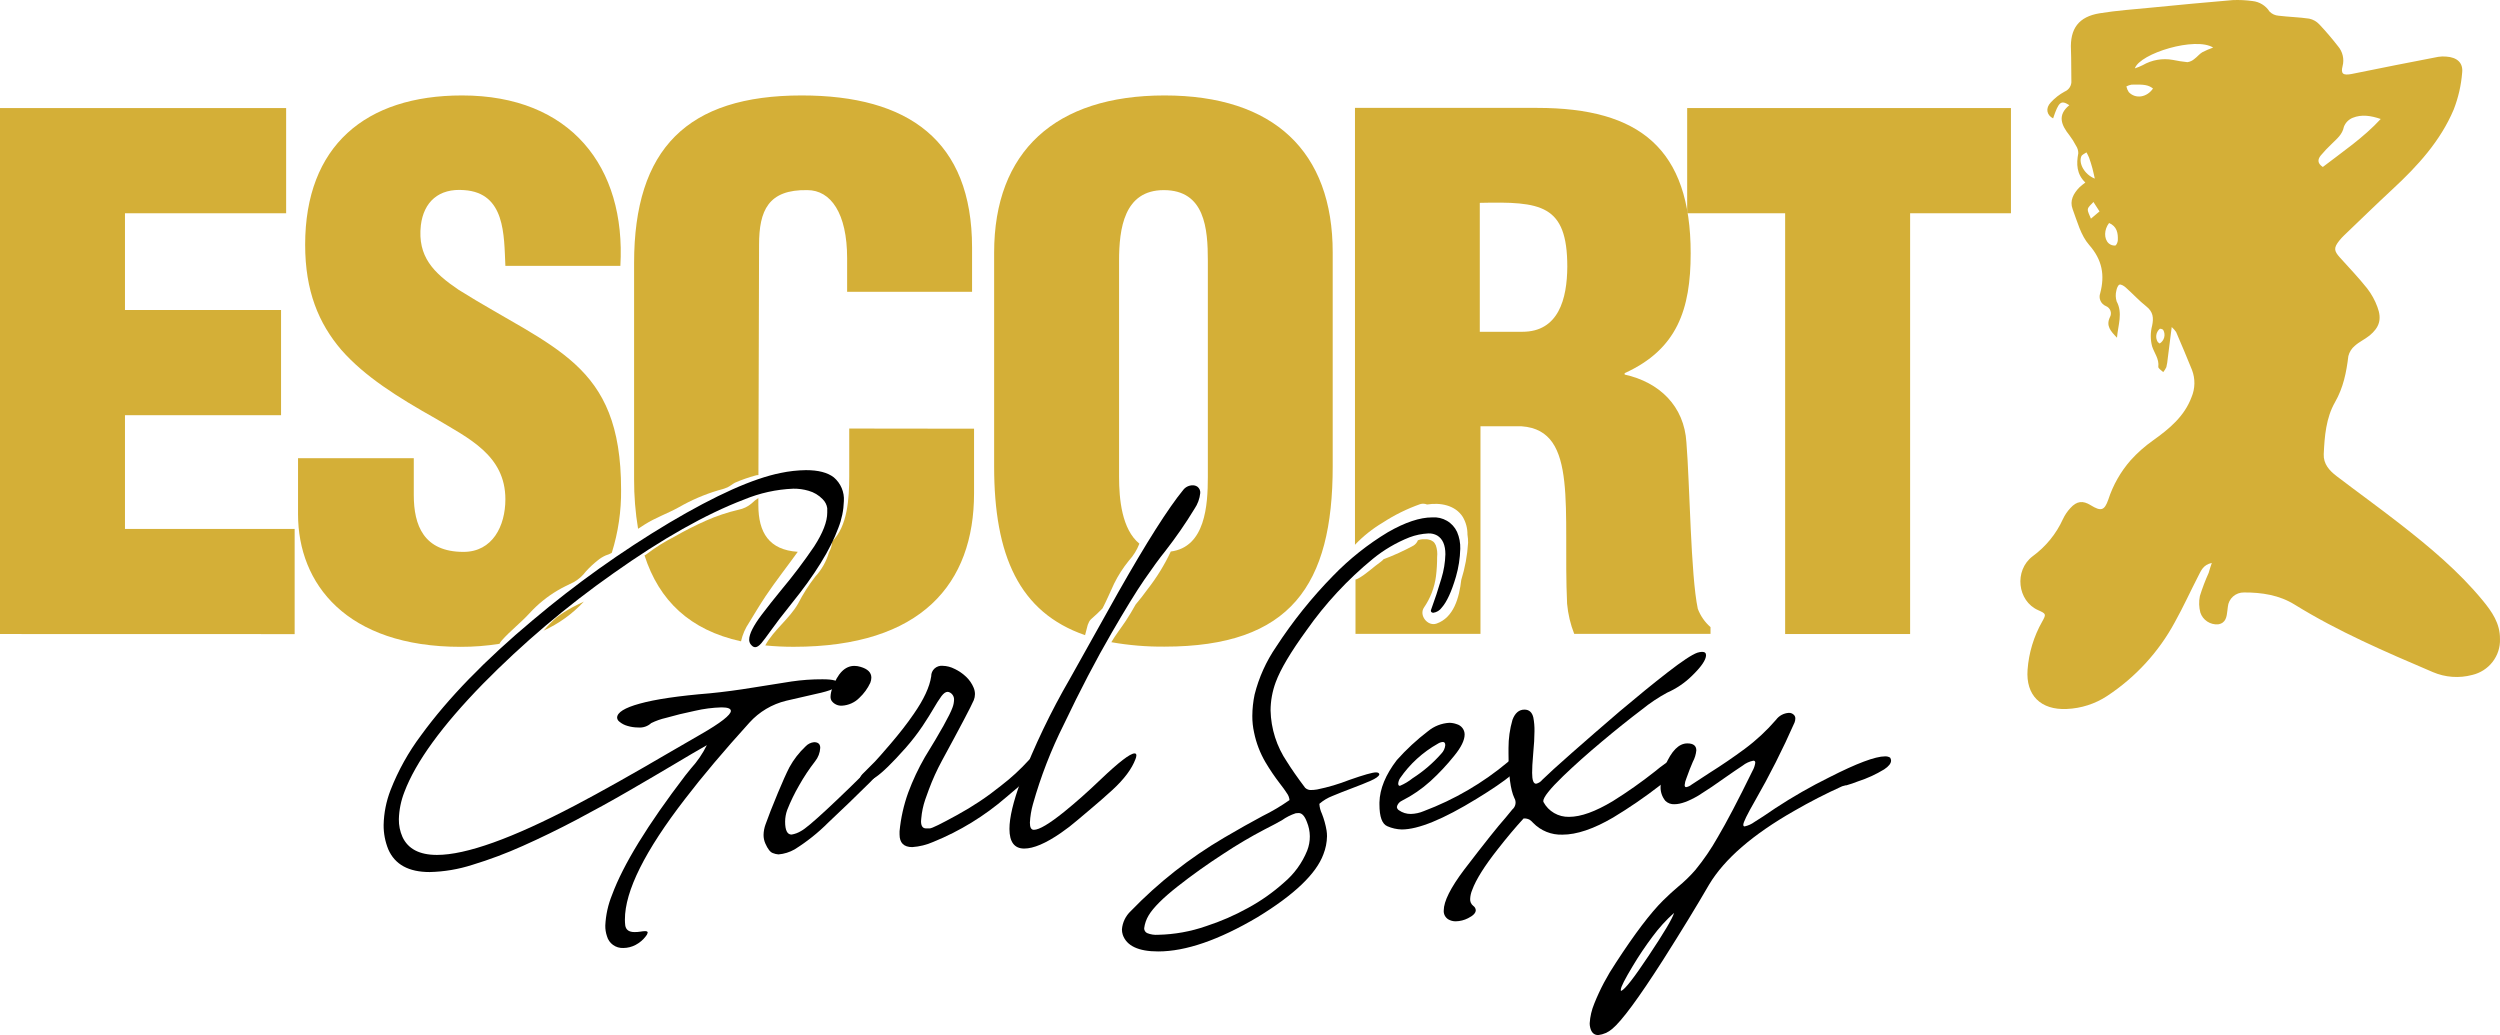 <svg xmlns="http://www.w3.org/2000/svg" width="1012" height="419" viewBox="0 0 1012 419" fill="none"><path d="M0 256.655V43.741H115.83V86.327H50.589V125.494H113.769V168.08H50.589V214.101H119.276V256.687L0 256.655Z" fill="#D4AF37"></path><path d="M203.113 259.247C206.623 255.303 210.842 252.075 214.384 248.211C217.683 244.601 221.508 241.497 225.735 239.003C227.876 237.731 230.082 236.714 232.32 235.616C234.21 234.532 235.854 233.077 237.151 231.339C238.629 229.702 240.245 228.191 241.981 226.822C242.956 226.017 244.04 225.348 245.201 224.835C245.977 224.604 246.727 224.295 247.439 223.912C247.507 223.845 247.583 223.787 247.665 223.737C250.256 215.459 251.522 206.831 251.416 198.167C251.416 172.342 244.525 158.141 232.739 147.359C220.953 136.578 204.578 129.199 185.595 117.273C175.548 110.451 168.931 103.93 170.364 91.161C171.523 81.779 177.561 76.102 187.898 76.96C204.578 78.09 203.999 95.121 204.578 107.62H251.126C253.429 67.594 231.016 38.636 187.044 38.636C147.951 38.636 123.526 59.07 123.526 99.064C123.526 117.813 128.984 130.869 138.178 141.65C147.662 152.432 160.88 160.733 176.402 169.463C189.621 177.414 204.578 184.236 204.578 202.11C204.578 212.908 199.394 223.404 187.608 223.404C171.507 223.404 167.498 212.622 167.498 200.409V185.477H120.644V208.185C120.644 236.284 140.191 261.839 186.465 261.839C191.733 261.853 196.994 261.444 202.195 260.614C202.419 260.11 202.73 259.647 203.113 259.247Z" fill="#D4AF37"></path><path d="M231.58 245.905C229.421 247.079 227.35 248.402 225.381 249.865C223.647 251.368 222.032 253 220.55 254.747C220.373 254.937 220.18 255.112 219.987 255.303C226.184 252.497 231.747 248.49 236.345 243.52C234.735 244.315 233.125 245.062 231.58 245.905Z" fill="#D4AF37"></path><path d="M261.028 212.288C265.392 209.521 270.27 207.851 274.795 205.339C279.777 202.476 285.077 200.193 290.589 198.532C291.886 198.228 293.157 197.824 294.389 197.324C295.5 196.815 296.434 195.972 297.513 195.4C300.195 194.229 302.961 193.257 305.789 192.489C306.183 192.361 306.597 192.302 307.013 192.315L307.27 99.096C307.27 85.198 311.005 76.674 326.817 76.96C336.3 76.96 342.918 86.327 342.918 104.503V118.115H393.491V100.241C393.491 56.812 367.633 38.636 324.514 38.636C278.24 38.636 256.681 60.216 256.681 106.491V193.953C256.653 200.685 257.192 207.408 258.291 214.053C259.209 213.417 260.143 212.86 261.028 212.288Z" fill="#D4AF37"></path><path d="M303.261 251.996C305.451 248.402 307.592 244.808 309.927 241.309C314.049 235.171 318.621 229.367 322.936 223.372C311.344 222.608 306.98 215.659 306.98 204.416V201.617C305.995 202.236 305.082 202.962 304.259 203.78C302.75 205.076 300.924 205.959 298.962 206.341C294.459 207.395 290.065 208.864 285.84 210.729C281.405 212.698 277.079 214.895 272.878 217.313C269.048 219.256 265.405 221.54 261.994 224.135C261.66 224.412 261.292 224.647 260.899 224.835C266.808 243.122 279.222 255.049 299.96 259.613C300.571 256.893 301.69 254.31 303.261 251.996Z" fill="#D4AF37"></path><path d="M343.771 173.471V192.776C343.771 201.872 343.063 213.146 336.831 219.157C336.787 220.705 336.355 222.219 335.576 223.562C334.513 227.242 332.6 230.627 329.989 233.453C327.352 236.856 325.039 240.492 323.081 244.315C319.571 250.501 313.163 255.017 309.782 261.266C313.607 261.645 317.45 261.831 321.294 261.823C373.026 261.823 394.296 236.268 394.296 199.661V173.534L343.771 173.471Z" fill="#D4AF37"></path><path d="M471.403 38.636C427.141 38.636 402.427 61.344 402.427 102.245V188.816C402.427 224.867 412.538 247.877 439.233 257.116C439.571 255.812 439.893 254.508 440.248 253.204C440.328 252.881 440.452 252.571 440.618 252.282C440.853 251.584 441.276 250.963 441.842 250.485C443.452 249.133 444.853 247.718 446.302 246.271C448.008 242.995 449.409 239.639 450.971 236.3C452.614 232.958 454.634 229.811 456.993 226.918C458.824 224.92 460.26 222.6 461.227 220.08C454.111 214.26 453 202.063 453 193.046V105.584C453 92.529 455.012 76.96 471.113 76.96C487.778 76.96 488.937 92.576 488.937 105.584V193.046C488.937 204.591 487.89 221.432 473.931 223.26C471.387 228.673 468.238 233.788 464.544 238.511C463.03 240.641 461.404 242.693 459.714 244.696C458.458 246.939 457.17 249.149 455.753 251.28C453.821 254.19 451.631 256.941 449.86 259.963C456.958 261.218 464.16 261.82 471.371 261.759C522.523 261.759 539.478 236.777 539.478 188.8V102.229C539.51 61.344 515.664 38.636 471.403 38.636Z" fill="#D4AF37"></path><path d="M687.268 246.43C684.386 232.802 684.048 196.179 682.663 179.148C681.794 164.391 671.747 154.738 657.659 151.621V151.049C678.928 141.396 684.386 125.224 684.386 102.515C684.386 60.216 663.696 43.677 622.301 43.677H548.494V220.525C551.812 217.03 555.605 214.006 559.765 211.54C564.478 208.465 569.549 205.961 574.867 204.082C575.788 203.794 576.783 203.845 577.669 204.225C582.95 203.367 589.101 204.432 592.16 209.298C593.417 211.453 594.063 213.903 594.028 216.39C594.209 217.484 594.295 218.59 594.285 219.698C593.975 224.809 593.045 229.865 591.516 234.758C590.695 241.993 588.457 250.008 581.517 252.425C577.878 253.697 574.288 249.022 576.445 245.905C579.029 242.142 580.683 237.835 581.276 233.326C581.601 230.742 581.757 228.139 581.743 225.534C581.936 223.892 581.749 222.228 581.195 220.668C581.195 220.668 580.825 220.032 580.793 220V219.921C580.704 219.842 580.628 219.751 580.567 219.65C580.567 219.555 580.197 219.301 580.084 219.189L579.537 218.855L579.183 218.665L578.297 218.41C578.092 218.353 577.882 218.315 577.669 218.299C577.347 218.282 577.025 218.282 576.703 218.299C576.381 218.299 576.043 218.299 575.721 218.299L574.948 218.41C574.61 218.49 574.304 218.617 573.966 218.696C573.621 219.602 572.981 220.368 572.146 220.875C568.254 222.993 564.213 224.831 560.055 226.377C559.76 226.747 559.413 227.074 559.024 227.347C555.901 229.558 553.196 232.277 549.83 234.153C549.479 234.356 549.099 234.506 548.703 234.598V256.591H599.293V172.564H615.973C627.743 173.407 631.768 181.931 633.217 194.986C634.666 208.042 633.507 225.646 634.36 244.378C634.734 248.563 635.705 252.674 637.242 256.591H692.42V253.856C690.107 251.84 688.336 249.288 687.268 246.43ZM616.263 134.304H599.019V82.113C623.734 81.556 634.441 82.685 634.441 107.954C634.377 120.962 630.931 134.304 616.263 134.304Z" fill="#D4AF37"></path><path d="M682.969 43.741H814.031V86.327H773.215V256.655H722.626V86.327H682.969V43.741Z" fill="#D4AF37"></path><path d="M895.34 227.872C891.814 228.635 890.977 231.052 889.93 233.04C886.71 239.29 883.78 245.762 880.366 251.868C873.876 263.896 864.473 274.151 852.995 281.717C848.125 284.928 842.454 286.754 836.604 286.996C826.122 287.473 819.988 281.478 820.761 271.094C821.262 264.257 823.279 257.612 826.67 251.63C828.377 248.593 828.28 248.449 825.06 247.002C816.623 243.313 815.222 230.909 822.822 225.169C828.157 221.27 832.383 216.078 835.091 210.093C835.855 208.478 836.865 206.987 838.085 205.672C840.645 202.826 843.109 202.492 846.361 204.543C850.467 207.04 851.868 206.754 853.446 202.222C855.346 196.376 858.418 190.968 862.478 186.32C865.195 183.315 868.241 180.616 871.559 178.273C878.145 173.582 884.214 168.573 887.129 160.781C888.615 157.266 888.684 153.324 887.322 149.761C885.245 144.608 883.087 139.504 880.882 134.383C880.363 133.657 879.77 132.985 879.11 132.38C878.499 137.15 878 141.078 877.5 145.101C877.403 146.285 877.215 147.46 876.937 148.616C876.611 149.344 876.182 150.024 875.665 150.635C874.956 149.92 873.604 149.124 873.684 148.488C874.087 145.308 872.075 142.939 871.173 140.203C870.456 137.471 870.456 134.603 871.173 131.871C871.849 128.69 871.623 126.226 868.806 124.015C865.988 121.805 863.283 118.847 860.45 116.334C859.773 115.73 858.566 114.999 857.954 115.221C857.342 115.444 856.827 116.811 856.698 117.654C856.336 119.085 856.375 120.585 856.811 121.996C859.387 126.766 857.374 131.537 856.956 136.705C854.412 134.081 852.415 131.934 854.09 128.404C854.313 128.01 854.448 127.573 854.486 127.123C854.525 126.673 854.466 126.221 854.314 125.795C854.161 125.369 853.919 124.98 853.603 124.654C853.287 124.328 852.904 124.072 852.48 123.904C851.494 123.494 850.704 122.726 850.273 121.759C849.842 120.792 849.802 119.699 850.161 118.704C852.077 111.405 851.03 105.234 845.685 99.144C842.304 95.296 840.855 89.603 839.003 84.657C837.715 81.254 839.341 78.296 841.789 75.8C842.537 75.122 843.321 74.485 844.139 73.891C840.597 70.472 840.468 66.401 841.289 62.044C841.302 60.958 840.982 59.894 840.372 58.991C839.597 57.49 838.692 56.059 837.667 54.713C834.446 50.658 832.691 46.635 837.667 42.58C834.253 40.385 833.352 41.197 831.098 47.923C828.538 46.635 827.877 43.852 830.164 41.451C831.773 39.696 833.667 38.218 835.767 37.078C836.64 36.717 837.374 36.091 837.864 35.291C838.353 34.49 838.571 33.556 838.488 32.625C838.391 28.475 838.488 24.324 838.327 20.19C837.892 11.619 841.402 6.752 849.984 5.369C856.891 4.24 863.895 3.779 870.915 3.079C881.864 2.014 892.796 0.948 903.761 0.042C906.451 -0.075 909.146 0.053 911.812 0.423C913.21 0.57 914.557 1.029 915.751 1.765C916.944 2.5 917.954 3.493 918.703 4.669C919.658 5.654 920.949 6.255 922.326 6.355C926.463 6.864 930.666 6.943 934.772 7.548C936.338 7.883 937.761 8.688 938.845 9.853C941.518 12.668 944.03 15.642 946.412 18.695C947.355 19.793 948.016 21.098 948.341 22.501C948.666 23.904 948.646 25.364 948.28 26.757C947.443 29.938 948.538 30.606 951.999 29.938C963.656 27.537 975.33 25.263 987.019 23.005C988.084 22.836 989.166 22.804 990.239 22.909C994.49 23.179 997.163 25.326 996.679 29.445C996.272 34.542 995.123 39.556 993.266 44.329C987.904 57.051 978.679 67.165 968.583 76.515C961.934 82.685 955.445 89.014 948.892 95.28C948.167 95.967 947.494 96.705 946.879 97.49C944.657 100.321 944.754 101.529 947.169 104.217C950.905 108.351 954.753 112.391 958.214 116.732C959.983 119.012 961.385 121.55 962.369 124.253C964.236 129.167 963.206 132.539 959.148 135.862C957.297 137.357 955.026 138.359 953.271 139.949C951.95 141.028 951.018 142.501 950.615 144.147C949.826 150.683 948.602 156.869 945.221 162.8C941.566 169.161 940.987 176.572 940.648 183.839C940.471 187.814 942.951 190.518 945.865 192.744C954.35 199.216 963.029 205.466 971.433 212.017C983.493 221.416 995.214 231.195 1004.97 243.027C1008.72 247.591 1012.06 252.345 1011.99 258.674C1012.11 262.013 1011.05 265.288 1008.99 267.941C1006.94 270.594 1004.01 272.461 1000.72 273.225C995.438 274.628 989.83 274.219 984.813 272.064C965.685 263.89 946.573 255.701 928.846 244.728C922.631 240.88 915.579 239.798 908.366 239.83C906.735 239.8 905.152 240.382 903.939 241.46C902.726 242.537 901.971 244.029 901.829 245.635C901.748 246.128 901.7 246.621 901.652 247.114C901.362 249.626 901.104 252.218 897.868 252.743C896.307 252.848 894.755 252.436 893.457 251.572C892.159 250.708 891.19 249.441 890.703 247.972C890.125 245.784 890.059 243.495 890.51 241.278C891.505 238.07 892.699 234.926 894.084 231.863C894.455 230.559 894.793 229.446 895.34 227.872ZM963.753 48.177C959.76 46.81 955.976 46.222 952.386 47.685C951.571 48.015 950.833 48.508 950.218 49.131C949.603 49.755 949.124 50.496 948.811 51.31C948.184 54.49 945.962 56.16 943.981 58.148C942.382 59.651 940.871 61.244 939.457 62.919C938.169 64.509 938.008 66.1 940.278 67.594C948.28 61.44 956.749 55.731 963.753 48.13V48.177ZM895.936 19.283C888.836 14.735 866.278 21.557 864.185 27.68C865.291 27.322 866.368 26.881 867.405 26.36C871.069 24.238 875.384 23.488 879.561 24.245C881.514 24.653 883.486 24.961 885.47 25.167C886.533 25.01 887.525 24.546 888.32 23.831C889.431 23.036 890.285 21.875 891.444 21.176C892.892 20.422 894.393 19.774 895.936 19.236V19.283ZM871.559 35.853C869.724 34.422 868.114 34.104 862.816 34.263C862.098 34.401 861.403 34.643 860.755 34.979C860.935 35.799 861.262 36.58 861.722 37.285C864.475 40.195 869.096 39.447 871.559 35.806V35.853ZM853.735 90.302C851.707 92.926 851.61 96.663 853.591 98.492C853.943 98.807 854.355 99.049 854.802 99.204C855.25 99.36 855.725 99.426 856.199 99.399C856.666 99.399 857.262 98.063 857.294 97.299C857.423 94.405 856.972 91.654 853.735 90.255V90.302ZM847.987 72.349C847.553 70.504 847.327 69.296 847.005 68.119C846.603 66.672 846.168 65.225 845.653 63.809C845.347 63.079 844.997 62.368 844.606 61.678C843.882 62.203 842.819 62.585 842.529 63.269C841.338 66.067 843.737 70.616 847.971 72.301L847.987 72.349ZM849.887 85.579L847.424 81.763C846.619 82.733 845.283 83.655 845.154 84.705C845.025 85.754 845.943 87.233 846.41 88.505L849.887 85.579ZM874.2 139.074C875.117 138.522 875.782 137.642 876.058 136.617C876.334 135.592 876.199 134.501 875.681 133.572C875.552 133.27 874.425 132.952 874.248 133.127C873.499 133.787 873.012 134.688 872.874 135.669C872.735 136.651 872.954 137.649 873.491 138.486C873.572 138.597 873.733 138.693 874.2 139.027V139.074Z" fill="#D4AF37"></path><path d="M252.318 383.745C250.829 383.813 249.362 383.378 248.158 382.511C246.955 381.643 246.087 380.395 245.7 378.974C245.225 377.587 244.997 376.129 245.024 374.665C245.221 370.402 246.146 366.203 247.761 362.245C252.28 350 262.15 333.908 277.371 313.966C278.111 313.012 278.884 312.042 279.689 311.088C282.271 308.251 284.439 305.072 286.13 301.642C282.394 303.762 278.101 306.275 273.249 309.18C267.496 312.604 261.211 316.288 254.395 320.232C247.579 324.175 240.532 328.066 233.254 331.904C225.987 335.731 218.774 339.24 211.615 342.431C204.978 345.417 198.153 347.977 191.182 350.096C185.604 351.894 179.789 352.875 173.922 353.006C165.421 353.006 159.839 349.942 157.177 343.815C155.902 340.676 155.262 337.321 155.293 333.939C155.396 329.125 156.339 324.364 158.079 319.866C161.174 311.926 165.345 304.437 170.477 297.603C181.329 282.687 196.394 267.166 215.672 251.041C232.968 236.437 251.444 223.253 270.914 211.62C289.806 200.414 304.833 193.693 315.997 191.456C319.37 190.746 322.805 190.362 326.253 190.311C331.26 190.311 334.996 191.281 337.524 193.237C338.914 194.416 340.007 195.901 340.714 197.571C341.421 199.241 341.724 201.052 341.597 202.858C341.489 206.556 340.738 210.209 339.375 213.655C336.155 222.465 329.844 232.68 320.441 244.299C316.759 248.889 313.915 252.6 311.907 255.43C310.297 257.641 309.122 259.295 308.172 260.392C307.222 261.489 306.401 261.982 305.692 261.982C304.984 261.982 304.452 261.553 303.792 260.71C303.436 260.166 303.256 259.528 303.277 258.881C303.277 256.655 304.984 253.278 308.397 248.751C310.716 245.714 313.324 242.391 316.238 238.844C320.968 233.206 325.407 227.336 329.538 221.257C333.101 215.733 334.878 211.154 334.867 207.517C334.867 207.326 334.867 206.722 334.867 205.704C334.666 204.321 334.01 203.041 332.999 202.063C331.441 200.438 329.466 199.262 327.284 198.66C325.288 198.073 323.215 197.789 321.133 197.817C314.271 198.098 307.514 199.59 301.184 202.222C285.663 208.137 268.016 218.103 248.244 232.118C229.331 245.414 211.677 260.375 195.497 276.819C178.86 293.866 168.255 308.475 163.682 320.645C162.312 324.15 161.56 327.861 161.46 331.617C161.42 334.078 161.914 336.518 162.909 338.773C165.153 343.639 169.806 346.073 176.869 346.073C188.676 346.073 207.294 339.404 232.723 326.068C243.253 320.534 256.214 313.256 271.607 304.234C276.04 301.637 280.017 299.336 283.537 297.333C291.733 292.642 295.855 289.382 295.855 287.791C295.855 286.821 294.583 286.344 292.071 286.344C288.458 286.448 284.866 286.911 281.348 287.728C276.968 288.634 273.04 289.604 269.562 290.606C267.505 291.072 265.51 291.777 263.62 292.705C262.913 293.357 262.074 293.853 261.158 294.16C260.242 294.467 259.27 294.578 258.307 294.486C256.851 294.482 255.402 294.267 254.008 293.85C252.792 293.52 251.665 292.928 250.708 292.117C250.452 291.93 250.238 291.692 250.083 291.417C249.928 291.143 249.833 290.84 249.806 290.526C249.806 288.406 252.854 286.508 258.951 284.833C265.263 283.074 274.73 281.68 287.353 280.651C292.892 280.111 298.796 279.326 305.064 278.298C311.333 277.269 316.442 276.458 320.392 275.865C324.544 275.255 328.737 274.957 332.935 274.974C337.282 274.974 339.456 275.578 339.456 276.787C339.456 278.239 336.381 279.612 330.23 280.906C327.895 281.414 323.902 282.321 318.267 283.657C312.509 285.052 307.316 288.141 303.374 292.514C293.015 303.943 284.337 314.226 277.338 323.364C261.077 344.398 252.951 360.687 252.962 372.232C252.962 373.007 253.005 373.782 253.091 374.553C253.348 376.398 254.604 377.304 256.858 377.304C257.683 377.309 258.507 377.245 259.322 377.114C259.927 377.002 260.541 376.938 261.157 376.923C261.833 376.923 262.188 377.13 262.188 377.527C262.062 378.077 261.796 378.586 261.415 379.006C260.312 380.458 258.899 381.652 257.277 382.504C255.751 383.312 254.049 383.738 252.318 383.745Z" fill="black"></path><path d="M315.127 345.866C314.341 345.808 313.569 345.625 312.841 345.325C311.827 344.975 310.812 343.735 309.814 341.461C309.327 340.364 309.081 339.177 309.09 337.978C309.117 336.518 309.389 335.073 309.895 333.701C310.968 330.647 312.643 326.38 314.918 320.899C316.721 316.574 318.251 313.139 319.539 310.611C321.266 307.454 323.489 304.589 326.124 302.119C327.019 301.161 328.24 300.561 329.554 300.433C331.164 300.433 332.033 301.197 332.033 302.723C331.933 304.718 331.201 306.631 329.94 308.194C327.554 311.266 325.401 314.508 323.5 317.894C321.641 321.089 320.027 324.417 318.67 327.849C318.114 329.38 317.826 330.993 317.816 332.619C317.816 336.102 318.686 337.835 320.425 337.835C321.815 337.603 323.145 337.1 324.337 336.356C327.343 334.766 337.824 325.061 355.782 307.24C356.502 306.678 357.366 306.326 358.278 306.222C359.051 306.222 359.534 306.762 359.743 307.812C359.502 308.718 357.006 311.66 352.224 316.638C346.707 322.108 341.055 327.557 335.27 332.985C331.163 337.113 326.587 340.758 321.632 343.846C319.64 344.982 317.419 345.672 315.127 345.866ZM340.792 285.66C339.999 285.701 339.208 285.549 338.49 285.216C337.771 284.883 337.146 284.38 336.67 283.752C336.34 283.217 336.178 282.597 336.204 281.971C336.255 280.81 336.5 279.666 336.928 278.584C339.075 272.562 342.054 269.552 345.864 269.552C346.695 269.556 347.52 269.685 348.311 269.933C351.258 270.776 352.723 272.239 352.723 274.306C352.707 275.014 352.566 275.714 352.304 276.373C351.239 278.67 349.735 280.744 347.877 282.48C346.005 284.383 343.475 285.518 340.792 285.66Z" fill="black"></path><path d="M369.291 342.908C365.845 342.908 364.139 341.191 364.139 337.772C364.109 337.348 364.109 336.923 364.139 336.5C364.645 331.138 365.829 325.86 367.665 320.788C369.504 315.842 371.755 311.055 374.395 306.477C380.717 296.225 384.437 289.556 385.553 286.471C385.95 285.455 386.167 284.38 386.197 283.291C386.228 282.704 386.095 282.12 385.811 281.603C385.526 281.087 385.103 280.658 384.587 280.365C384.291 280.183 383.953 280.079 383.605 280.063C382.767 280.063 381.995 280.651 381.093 281.812C379.991 283.35 378.97 284.942 378.034 286.583C376.853 288.629 375.34 291.046 373.493 293.834C371.386 296.965 369.074 299.956 366.57 302.787C361.203 308.851 357.151 312.8 354.414 314.634C351.676 316.495 349.889 317.417 349.052 317.417C348.215 317.417 347.893 317.004 347.893 316.193C347.919 315.16 348.332 314.174 349.052 313.426C351.725 310.77 353.447 309.052 354.22 308.241C354.993 307.43 357.119 305.061 360.564 301.022C364.01 296.983 367.101 293.071 369.871 289.016C373.96 283.153 376.322 278.07 376.955 273.766C376.941 273.177 377.053 272.592 377.285 272.049C377.516 271.506 377.862 271.018 378.299 270.617C378.735 270.215 379.253 269.91 379.818 269.721C380.383 269.532 380.982 269.464 381.576 269.52C383.261 269.56 384.914 269.984 386.406 270.76C388.12 271.567 389.691 272.641 391.059 273.94C392.399 275.203 393.453 276.731 394.151 278.425C394.482 279.234 394.657 280.097 394.666 280.969C394.661 281.814 394.498 282.649 394.183 283.434C393.11 285.947 388.816 294.11 381.302 307.923C379.256 311.697 377.48 315.608 375.989 319.628L374.54 323.651C373.692 326.121 373.151 328.684 372.93 331.284L372.833 332.429C372.833 334.369 373.509 335.339 374.862 335.339H376.343C377.229 335.339 380.916 333.494 387.356 329.964C393.667 326.531 399.649 322.539 405.228 318.037C409.293 314.923 413.065 311.453 416.499 307.669C417.865 306.496 419.54 305.729 421.329 305.459C422.521 305.459 423.165 306.381 423.261 308.226C422.596 309.54 417.288 314.364 407.337 322.697C398.562 330.303 388.574 336.423 377.776 340.809C375.092 341.99 372.221 342.7 369.291 342.908Z" fill="black"></path><path d="M414.599 343.497C410.622 343.497 408.625 340.825 408.625 335.546C408.625 330.982 410.139 324.557 413.182 316.32C418.707 301.982 425.361 288.094 433.083 274.783C441.981 258.817 448.502 247.156 452.645 239.798C464.088 219.603 472.873 205.763 479.003 198.278C479.456 197.707 480.035 197.245 480.696 196.928C481.358 196.611 482.083 196.447 482.818 196.449C483.532 196.439 484.228 196.663 484.799 197.085C485.164 197.388 485.452 197.772 485.637 198.207C485.821 198.641 485.899 199.112 485.862 199.582C485.634 201.859 484.837 204.045 483.543 205.943C479.948 211.857 476.007 217.56 471.741 223.022C469.337 226.011 466.487 229.907 463.192 234.71C459.896 239.512 455.495 246.673 449.989 256.194C443.731 266.965 437.29 279.299 430.668 293.198C425.472 303.55 421.279 314.364 418.141 325.495C417.444 327.954 417.028 330.482 416.901 333.033C416.901 334.957 417.417 335.911 418.511 335.911C420.658 335.911 424.748 333.483 430.78 328.628C435.493 324.811 440.398 320.46 445.497 315.572C452.903 308.512 457.497 304.981 459.279 304.981C459.762 304.981 460.004 305.252 460.004 305.776C459.977 306.274 459.863 306.764 459.665 307.224C458.195 311.199 455.077 315.381 450.311 319.77C447.477 322.362 444.353 325.098 440.956 327.944C439.346 329.296 437.736 330.663 436.126 332.015C433.993 333.861 431.757 335.586 429.428 337.183C423.32 341.392 418.377 343.497 414.599 343.497Z" fill="black"></path><path d="M468.827 385.144C460.841 385.144 456.064 382.897 454.497 378.402C454.27 377.692 454.156 376.952 454.159 376.207C454.384 373.399 455.651 370.771 457.717 368.829C468.896 357.252 481.626 347.242 495.554 339.076C501.463 335.609 506.616 332.715 511.06 330.346C514.871 328.477 518.527 326.313 521.992 323.873C521.905 322.859 521.531 321.889 520.913 321.075C520.205 319.977 519.303 318.689 518.128 317.211C515.986 314.432 514.018 311.528 512.235 308.512C510.069 304.801 508.525 300.768 507.662 296.57C507.167 294.345 506.924 292.073 506.938 289.795C506.956 286.878 507.269 283.969 507.872 281.112C509.606 274.227 512.555 267.698 516.582 261.823C523.302 251.494 531.042 241.847 539.687 233.024C546.268 226.233 553.716 220.316 561.842 215.421C568.798 211.435 574.766 209.442 579.746 209.442C581.836 209.284 583.925 209.765 585.728 210.821C587.531 211.876 588.962 213.455 589.825 215.341C590.754 217.495 591.193 219.824 591.113 222.163C591.017 225.99 590.427 229.79 589.358 233.47C587.587 239.491 585.671 243.658 583.61 245.969C583.217 246.525 582.712 246.997 582.128 247.355C581.544 247.713 580.893 247.95 580.213 248.052C579.979 248.05 579.751 247.984 579.553 247.861C579.457 247.81 579.376 247.734 579.32 247.642C579.263 247.55 579.232 247.444 579.231 247.336V247.034C580.83 242.666 582.247 238.373 583.482 234.154C584.46 230.974 585.001 227.679 585.092 224.358C585.092 220.637 583.986 218.108 581.775 216.772C580.692 216.168 579.459 215.876 578.216 215.929C575.587 216.053 572.994 216.589 570.536 217.52C565.161 219.656 560.154 222.601 555.691 226.25C545.468 234.645 536.444 244.37 528.867 255.16C522.491 263.938 518.348 270.914 516.437 276.087C515.057 279.779 514.343 283.681 514.328 287.616C514.499 295.023 516.805 302.228 520.978 308.385C522.749 311.231 525.196 314.745 528.32 318.896C528.657 319.222 529.062 319.47 529.508 319.624C529.953 319.778 530.427 319.833 530.896 319.786C531.266 319.786 532.023 319.787 533.166 319.58C537.62 318.673 541.984 317.38 546.208 315.715C552.015 313.68 555.606 312.662 556.979 312.662C557.897 312.662 558.348 312.965 558.348 313.553C558.074 314.316 556.899 315.143 554.838 316.05C552.777 316.956 550.314 317.942 547.432 319.023C544.549 320.105 541.861 321.17 539.381 322.204C537.441 322.951 535.649 324.027 534.084 325.384V325.511C534.177 326.862 534.527 328.184 535.114 329.407C535.977 331.601 536.608 333.876 536.998 336.198C537.116 336.955 537.175 337.721 537.175 338.487C537.13 340.997 536.634 343.48 535.71 345.818C532.801 353.717 523.919 362.198 509.063 371.262C493.402 380.517 479.99 385.144 468.827 385.144ZM468.827 378.402C475.464 378.26 482.035 377.074 488.293 374.888C494.149 372.981 499.805 370.521 505.183 367.541C510.43 364.691 515.321 361.243 519.754 357.268C523.898 353.773 527.119 349.336 529.141 344.339C530.623 340.583 530.577 336.407 529.012 332.683C528.127 330.314 527.032 329.121 525.711 329.121L524.52 329.2C522.512 329.863 520.617 330.823 518.901 332.047C517.033 333.107 514.698 334.348 511.897 335.768C506.269 338.711 500.798 341.938 495.506 345.437C488.808 349.762 482.507 354.252 476.604 358.906C470.7 363.56 466.82 367.445 464.963 370.562C464.001 372.158 463.387 373.934 463.159 375.778C463.154 376.175 463.262 376.566 463.469 376.906C463.677 377.246 463.977 377.521 464.335 377.702C465.743 378.284 467.273 378.524 468.795 378.402H468.827Z" fill="black"></path><path d="M567.429 335.768C565.424 335.714 563.449 335.271 561.616 334.464C559.47 333.584 558.396 330.632 558.396 325.607V324.796C558.536 319.325 560.881 313.622 565.432 307.685C569.27 303.374 573.518 299.439 578.12 295.933C580.527 293.964 583.502 292.795 586.621 292.594C587.66 292.595 588.69 292.778 589.664 293.134C590.587 293.387 591.402 293.931 591.983 294.683C592.564 295.435 592.881 296.355 592.884 297.301C592.884 299.633 591.468 302.527 588.634 305.983C585.717 309.625 582.52 313.038 579.07 316.192C575.586 319.346 571.686 322.02 567.477 324.143C566.661 324.528 566.01 325.188 565.642 326.004L565.465 326.64V326.768C565.505 327.018 565.6 327.256 565.741 327.467C565.883 327.678 566.069 327.857 566.286 327.992C567.691 328.99 569.385 329.514 571.116 329.487C572.918 329.437 574.694 329.048 576.349 328.342C588.734 323.682 600.228 316.976 610.338 308.512C611.539 307.396 613.066 306.684 614.701 306.476C615.844 306.476 616.424 306.953 616.424 307.907C616.424 310.59 610.204 315.731 597.763 323.332C584.238 331.633 574.127 335.779 567.429 335.768ZM566.704 318.101C568.542 317.325 570.261 316.297 571.808 315.047C576.137 312.284 580.05 308.933 583.433 305.093C584.349 304.161 584.916 302.95 585.043 301.658C585.043 300.783 584.721 300.354 584.061 300.354C583.354 300.405 582.672 300.635 582.081 301.022C575.94 304.472 570.684 309.271 566.72 315.047C566.283 315.724 566.033 316.503 565.996 317.305C566.06 317.83 566.205 318.101 566.704 318.101Z" fill="black"></path><path d="M589.31 372.947C588.228 372.968 587.162 372.687 586.235 372.136C585.631 371.752 585.145 371.214 584.827 370.578C584.509 369.942 584.373 369.233 584.431 368.527C584.431 364.869 587.201 359.335 592.756 351.972C600.935 341.286 606.495 334.305 609.436 331.029C610.644 329.582 611.562 328.469 612.19 327.674C612.86 327.117 613.309 326.343 613.456 325.49C613.604 324.637 613.44 323.76 612.995 323.014C611.438 319.696 610.654 313.664 610.644 304.918V302.882C610.625 298.989 611.167 295.112 612.254 291.369C613.284 288.618 614.91 287.251 617.084 287.251C619 287.251 620.192 288.332 620.691 290.431C621.04 292.271 621.197 294.141 621.158 296.013C621.158 298.477 620.981 301.467 620.643 304.997C620.304 308.527 620.208 311.358 620.208 312.837C620.208 315.779 620.723 317.258 621.818 317.258C622.81 317.028 623.692 316.466 624.313 315.668C626.46 313.548 630.464 309.906 636.325 304.743C642.186 299.58 648.626 293.988 655.646 287.966C662.752 281.966 669.224 276.697 675.064 272.159C680.903 267.622 684.917 264.972 687.107 264.208C687.717 264.013 688.35 263.901 688.991 263.874C690.102 263.874 690.601 264.335 690.601 265.226C690.601 267.124 688.669 269.938 684.805 273.67C681.94 276.474 678.586 278.742 674.903 280.365C671.28 282.323 667.852 284.612 664.662 287.203C659.703 290.956 654.293 295.286 648.433 300.195C642.572 305.103 637.35 309.763 632.766 314.173C627.399 319.357 624.716 322.734 624.716 324.303C624.714 324.436 624.747 324.568 624.813 324.684C625.801 326.532 627.292 328.071 629.119 329.128C630.945 330.184 633.034 330.716 635.149 330.663C639.98 330.663 645.824 328.517 652.86 324.303C658.743 320.632 664.414 316.639 669.847 312.344C672.619 310.004 675.605 307.922 678.767 306.127C679.344 305.973 679.94 305.898 680.538 305.904C681.157 305.905 681.773 305.98 682.373 306.127C683.468 306.381 683.984 306.858 683.984 307.558C683.984 308.862 682.271 310.642 678.847 312.901C676.894 314.258 674.591 315.938 671.94 317.942C665.882 322.641 659.548 326.985 652.973 330.95C645.068 335.561 638.257 337.867 632.493 337.867C630.283 337.948 628.081 337.565 626.033 336.742C623.984 335.92 622.136 334.677 620.61 333.097C620.206 332.631 619.746 332.214 619.242 331.856C618.483 331.435 617.614 331.247 616.746 331.315C613.526 334.814 610.069 338.922 606.377 343.64C600.935 350.541 597.457 356.08 595.944 360.257C595.452 361.413 595.174 362.646 595.122 363.899C595.085 364.431 595.18 364.964 595.399 365.452C595.618 365.94 595.954 366.367 596.378 366.698C596.667 366.894 596.907 367.152 597.083 367.452C597.258 367.751 597.364 368.086 597.393 368.431C597.393 369.56 596.362 370.658 594.269 371.691C592.736 372.48 591.039 372.91 589.31 372.947Z" fill="black"></path><path d="M646.984 419C645.245 419 644.134 417.935 643.683 415.82C643.563 415.298 643.504 414.764 643.506 414.229C643.675 411.496 644.301 408.81 645.357 406.278C647.669 400.496 650.589 394.969 654.068 389.788C661.732 377.988 668.124 369.555 673.244 364.487C675.45 362.309 677.446 360.496 679.218 359.017C681.762 356.941 684.122 354.654 686.27 352.179C689.664 348.042 692.686 343.62 695.303 338.964C698.909 332.879 703.616 323.9 709.423 312.026C710 311.019 710.377 309.913 710.534 308.766C710.534 308.194 710.276 307.923 709.761 307.923C708.17 308.236 706.679 308.923 705.414 309.927C703.353 311.279 701.034 312.869 698.426 314.698C694.739 317.353 691.116 319.787 687.542 322.029C683.57 324.372 680.35 325.543 677.881 325.543C677.197 325.593 676.51 325.498 675.866 325.265C675.222 325.032 674.636 324.665 674.146 324.191C672.752 322.496 672.062 320.342 672.214 318.164C672.214 317.608 672.214 317.004 672.294 316.383C672.732 314.198 673.323 312.046 674.065 309.943C676.62 303.932 679.61 300.926 683.034 300.926C685.449 300.926 686.672 301.864 686.672 303.757C686.512 305.376 686.031 306.949 685.255 308.385C684.45 310.134 683.645 312.36 682.647 315.079C682.268 315.937 682.034 316.85 681.955 317.783C681.955 318.355 682.148 318.641 682.551 318.641C683.356 318.491 684.11 318.141 684.74 317.624C687.139 316.034 689.571 314.443 692.034 312.853C696.896 309.8 701.63 306.572 706.235 303.169C710.899 299.713 715.16 295.756 718.939 291.369C719.536 290.557 720.308 289.885 721.198 289.401C722.089 288.918 723.077 288.634 724.091 288.57C724.513 288.545 724.935 288.619 725.322 288.788C725.708 288.957 726.048 289.215 726.313 289.54C726.612 289.915 726.766 290.383 726.747 290.86C726.743 291.404 726.639 291.943 726.442 292.451C721.675 303.285 716.332 313.864 710.437 324.143C707.217 329.741 705.634 332.991 705.688 333.892C705.688 334.321 705.865 334.528 706.235 334.528C707.681 334.211 709.043 333.593 710.228 332.715C712.208 331.49 715.058 329.662 718.601 327.197C725.637 322.574 732.955 318.383 740.514 314.65C751.591 309.01 759.105 306.184 763.055 306.174C763.779 306.133 764.497 306.311 765.116 306.683C765.36 307.035 765.494 307.449 765.503 307.876C765.503 309.036 764.569 310.213 762.717 311.438C759.388 313.47 755.826 315.103 752.106 316.304C750.58 316.917 749.022 317.447 747.437 317.894H747.131L745.714 318.276C739.055 321.286 732.553 324.625 726.232 328.278C709.498 337.819 698.045 347.737 691.873 358.031C686.86 366.692 680.64 376.875 673.212 388.579C663.347 404.004 656.478 413.318 652.603 416.519C651.024 417.884 649.066 418.748 646.984 419ZM656.209 401.078H656.338C657.83 400.442 661.48 395.756 667.287 387.021C673.523 377.691 676.985 371.861 677.672 369.528C674.457 372.407 671.549 375.605 668.994 379.07C666.099 382.918 663.412 386.915 660.943 391.044C657.723 396.387 656.113 399.583 656.113 400.585C656.032 400.935 656.097 401.046 656.209 401.078Z" fill="black"></path></svg>